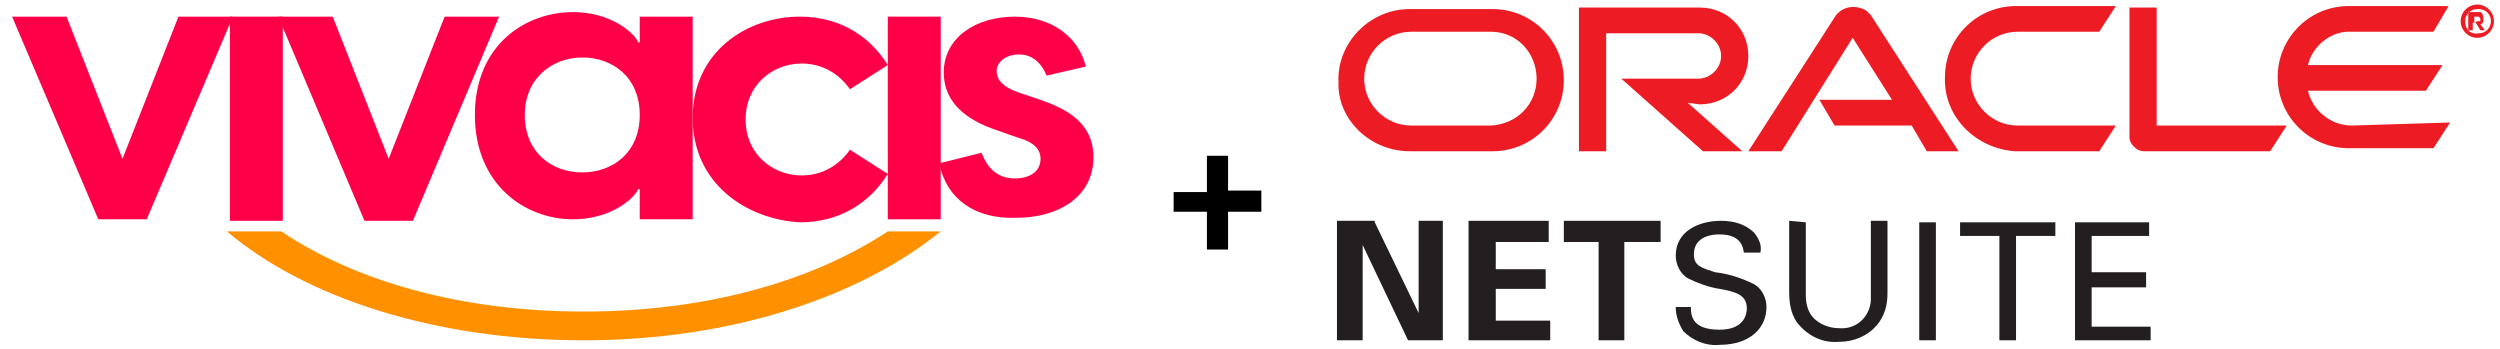 <?xml version="1.0" encoding="utf-8"?>
<!-- Generator: Adobe Illustrator 24.2.1, SVG Export Plug-In . SVG Version: 6.00 Build 0)  -->
<svg version="1.1" id="Layer_1" xmlns="http://www.w3.org/2000/svg" xmlns:xlink="http://www.w3.org/1999/xlink" x="0px" y="0px"
	 viewBox="0 0 165.3 23.1" style="enable-background:new 0 0 165.3 23.1;" xml:space="preserve">
<style type="text/css">
	.st0{fill:#ED1C24;}
	.st1{fill:#231F20;}
	.st2{fill:#FF0048;}
	.st3{fill:#FF9000;}
</style>
<path class="st0" d="M120.3,6.6h4.8l-2.6-4.1l-4.7,7.5h-2.2l5.8-9c0.5-0.6,1.3-0.7,2-0.3c0.1,0.1,0.2,0.2,0.3,0.3l5.8,9h-2.1l-1-1.7
	h-5.1L120.3,6.6 M142.6,8.3V0.5h-1.8v8.6c0,0.2,0.1,0.4,0.3,0.6c0.2,0.2,0.4,0.3,0.7,0.3h8.3l1.1-1.7L142.6,8.3 M112.4,6.9
	c1.8,0,3.2-1.4,3.2-3.2s-1.4-3.2-3.2-3.2h-8V10h1.8V2.2h6.1c0.8,0,1.5,0.7,1.5,1.5s-0.7,1.5-1.5,1.5h-5.1l5.4,4.8h2.6l-3.6-3.2
	L112.4,6.9 M93.2,10h5.5c2.6,0,4.7-2.1,4.7-4.7s-2.1-4.7-4.7-4.7h-5.5c-2.6,0-4.8,2.2-4.7,4.8C88.4,7.9,90.6,10,93.2,10 M98.6,8.3
	h-5.3c-1.7,0-3.1-1.4-3.1-3.1s1.4-3.1,3.1-3.1h5.3c1.7,0,3,1.4,3,3.1S100.3,8.2,98.6,8.3C98.7,8.3,98.6,8.3,98.6,8.3 M133.2,10h5.6
	l1.1-1.7h-6.5c-1.7,0-3.1-1.4-3.1-3.1s1.4-3.1,3.1-3.1h5.4l1.1-1.7h-6.6c-2.6,0-4.7,2.1-4.7,4.7C128.5,7.7,130.6,9.8,133.2,10
	C133.1,10,133.2,10,133.2,10 M155.5,8.3c-1.4,0-2.6-1-2.9-2.3h7.8l1.1-1.7h-8.9c0.3-1.3,1.6-2.3,2.9-2.2h5.4l1-1.7h-6.6
	c-2.6,0-4.7,2.1-4.7,4.7s2.1,4.7,4.7,4.7h5.6l1.1-1.7L155.5,8.3 M163,1.4c0-0.5,0.4-0.8,0.8-0.8c0,0,0,0,0.1,0
	c0.4,0,0.8,0.3,0.8,0.8l0,0c0,0.4-0.3,0.8-0.8,0.8l0,0C163.4,2.3,163,2,163,1.4C163,1.5,163,1.5,163,1.4 M163.8,2.5
	c0.6,0,1.1-0.5,1.1-1.1s-0.5-1.1-1.1-1.1s-1.1,0.5-1.1,1.1l0,0C162.7,2,163.2,2.5,163.8,2.5 M163.7,0.8h0.3c0.1,0,0.2,0.2,0.2,0.4
	v0.2c0,0.1-0.1,0.2-0.2,0.2l0,0l0.3,0.4H164l-0.3-0.5h-0.2V2h-0.3V0.8H163.7 M163.8,1.4c0.1,0,0.1,0,0.2,0V1.3c0-0.1,0-0.1-0.1-0.2
	h-0.3v0.4L163.8,1.4"/>
<polygon class="st1" points="93.8,20.7 90.9,14.7 90.9,14.6 88.4,14.6 88.4,22.5 90.1,22.5 90.1,16.2 93.1,22.5 93.1,22.5 
	95.4,22.5 95.4,14.6 93.8,14.6 "/>
<polygon class="st1" points="98.9,19.1 102.2,19.1 102.2,17.8 98.9,17.8 98.9,16 102.4,16 102.4,14.6 97.1,14.6 97.1,22.5 
	102.5,22.5 102.5,21.2 98.9,21.2 "/>
<polygon class="st1" points="103.4,14.6 103.4,16 105.7,16 105.7,22.5 107.4,22.5 107.4,16 109.8,16 109.8,14.6 "/>
<path class="st1" d="M111.8,20.3c0,0.6,0.1,1.5,1.9,1.5c1.6,0,1.8-1,1.8-1.4c0-0.9-0.7-1.1-1.8-1.3c-0.7-0.1-1.5-0.4-2.1-0.7
	c-0.5-0.3-0.8-0.9-0.8-1.5c0-1.6,1.5-2.3,3-2.3c0.8,0,1.6,0.2,2.2,0.8c0.3,0.4,0.5,0.8,0.4,1.3h-1.1c-0.1-1-0.9-1.2-1.6-1.2
	c-1.1,0-1.7,0.5-1.7,1.3c0,0.8,0.5,0.9,1.4,1.2c0.9,0.1,1.8,0.4,2.6,0.8c0.5,0.3,0.8,0.9,0.8,1.5c0,1.4-1.1,2.5-3.1,2.5
	c-0.9,0.1-1.8-0.3-2.4-0.9c-0.3-0.5-0.5-1-0.5-1.6H111.8L111.8,20.3z"/>
<path class="st1" d="M119.4,14.7v4.8c0,0.5,0.1,1,0.4,1.4c0.4,0.5,1.1,0.8,1.8,0.8c1.1,0.1,2-0.7,2.1-1.8c0-0.2,0-0.3,0-0.5v-4.8
	h1.1v4.8c0,0.8-0.2,1.5-0.7,2.1c-0.6,0.7-1.5,1.1-2.5,1.1c-1.1,0.1-2.1-0.4-2.8-1.3c-0.4-0.6-0.5-1.3-0.5-2v-4.7L119.4,14.7
	L119.4,14.7z"/>
<path class="st1" d="M126.9,14.7h1.1v7.8h-1.1V14.7z"/>
<path class="st1" d="M132.2,22.5v-6.9h-2.6v-0.9h6.3v0.9h-2.6v6.9H132.2L132.2,22.5z"/>
<path class="st1" d="M137.2,14.7h4.9v0.9h-3.8V18h3.6v1h-3.6v2.6h3.9v0.9h-5V14.7L137.2,14.7z"/>
<path d="M81.2,12.6h2.2V14h-2.2v2.5h-1.4V14h-2.2v-1.3h2.2v-2.4h1.4V12.6z"/>
<g>
	<path class="st2" d="M0.8,1.1h3.6l3.7,9.4l3.7-9.4h3.6L9.7,14.5H6.5L0.8,1.1z"/>
	<rect x="15.2" y="1.1" class="st2" width="3.5" height="13.5"/>
	<path class="st2" d="M18.4,1.1H22l3.7,9.4l3.7-9.4H33l-5.7,13.5h-3.2L18.4,1.1z"/>
	<path class="st2" d="M31.4,7.6c0-4.6,3.3-6.8,6.5-6.8c2.4,0,4,1.3,4.3,2h0.1V1.1h3.5v13.4h-3.5v-2h-0.1c-0.3,0.7-1.9,2-4.3,2
		C34.7,14.5,31.4,12.2,31.4,7.6z M42.3,7.6c0-2.5-1.8-3.8-3.8-3.8c-1.9,0-3.8,1.3-3.8,3.8s1.8,3.8,3.8,3.8
		C40.5,11.4,42.3,10.1,42.3,7.6z"/>
	<path class="st2" d="M45.8,7.8c0-4.4,3.6-6.7,7.1-6.7c2.4,0,4.5,1.1,5.8,3.2l-2.5,1.6c-0.7-1-1.8-1.7-3.2-1.7
		c-1.9,0-3.7,1.4-3.7,3.7s1.8,3.7,3.7,3.7c1.4,0,2.5-0.7,3.2-1.7l2.5,1.6c-1.3,2.1-3.4,3.2-5.8,3.2C49.3,14.5,45.8,12.1,45.8,7.8z"
		/>
	<rect x="58.7" y="1.1" class="st2" width="3.5" height="13.4"/>
	<path class="st2" d="M62.1,10.8l2.8-0.7c0.3,0.8,0.9,1.7,2.2,1.7c0.9,0,1.7-0.4,1.7-1.3c0-0.6-0.4-1.1-1.5-1.4l-1.7-0.6
		c-2.2-0.8-3.2-2.1-3.2-3.7c0-2.3,2.1-3.7,4.7-3.7c2.4,0,4.2,1.3,4.7,3.3L69.2,5c-0.4-1-1.1-1.4-1.8-1.4c-0.9,0-1.5,0.5-1.5,1.1
		c0,0.5,0.3,1,1.4,1.4l1.5,0.5c1.7,0.6,3.5,1.5,3.5,3.8c0,2.6-2.3,4-5.1,4C64.5,14.5,62.6,13.2,62.1,10.8z"/>
	<polygon class="st1" points="16.3,20.4 16.3,20.4 16.3,20.4 	"/>
	<path class="st3" d="M38.6,20.6c-8.1,0-15.1-2-20-5.3H15c5.2,4.4,13.8,7.2,23.6,7.2s18.3-2.9,23.6-7.2h-3.5
		C53.7,18.6,46.7,20.6,38.6,20.6z"/>
</g>
</svg>
